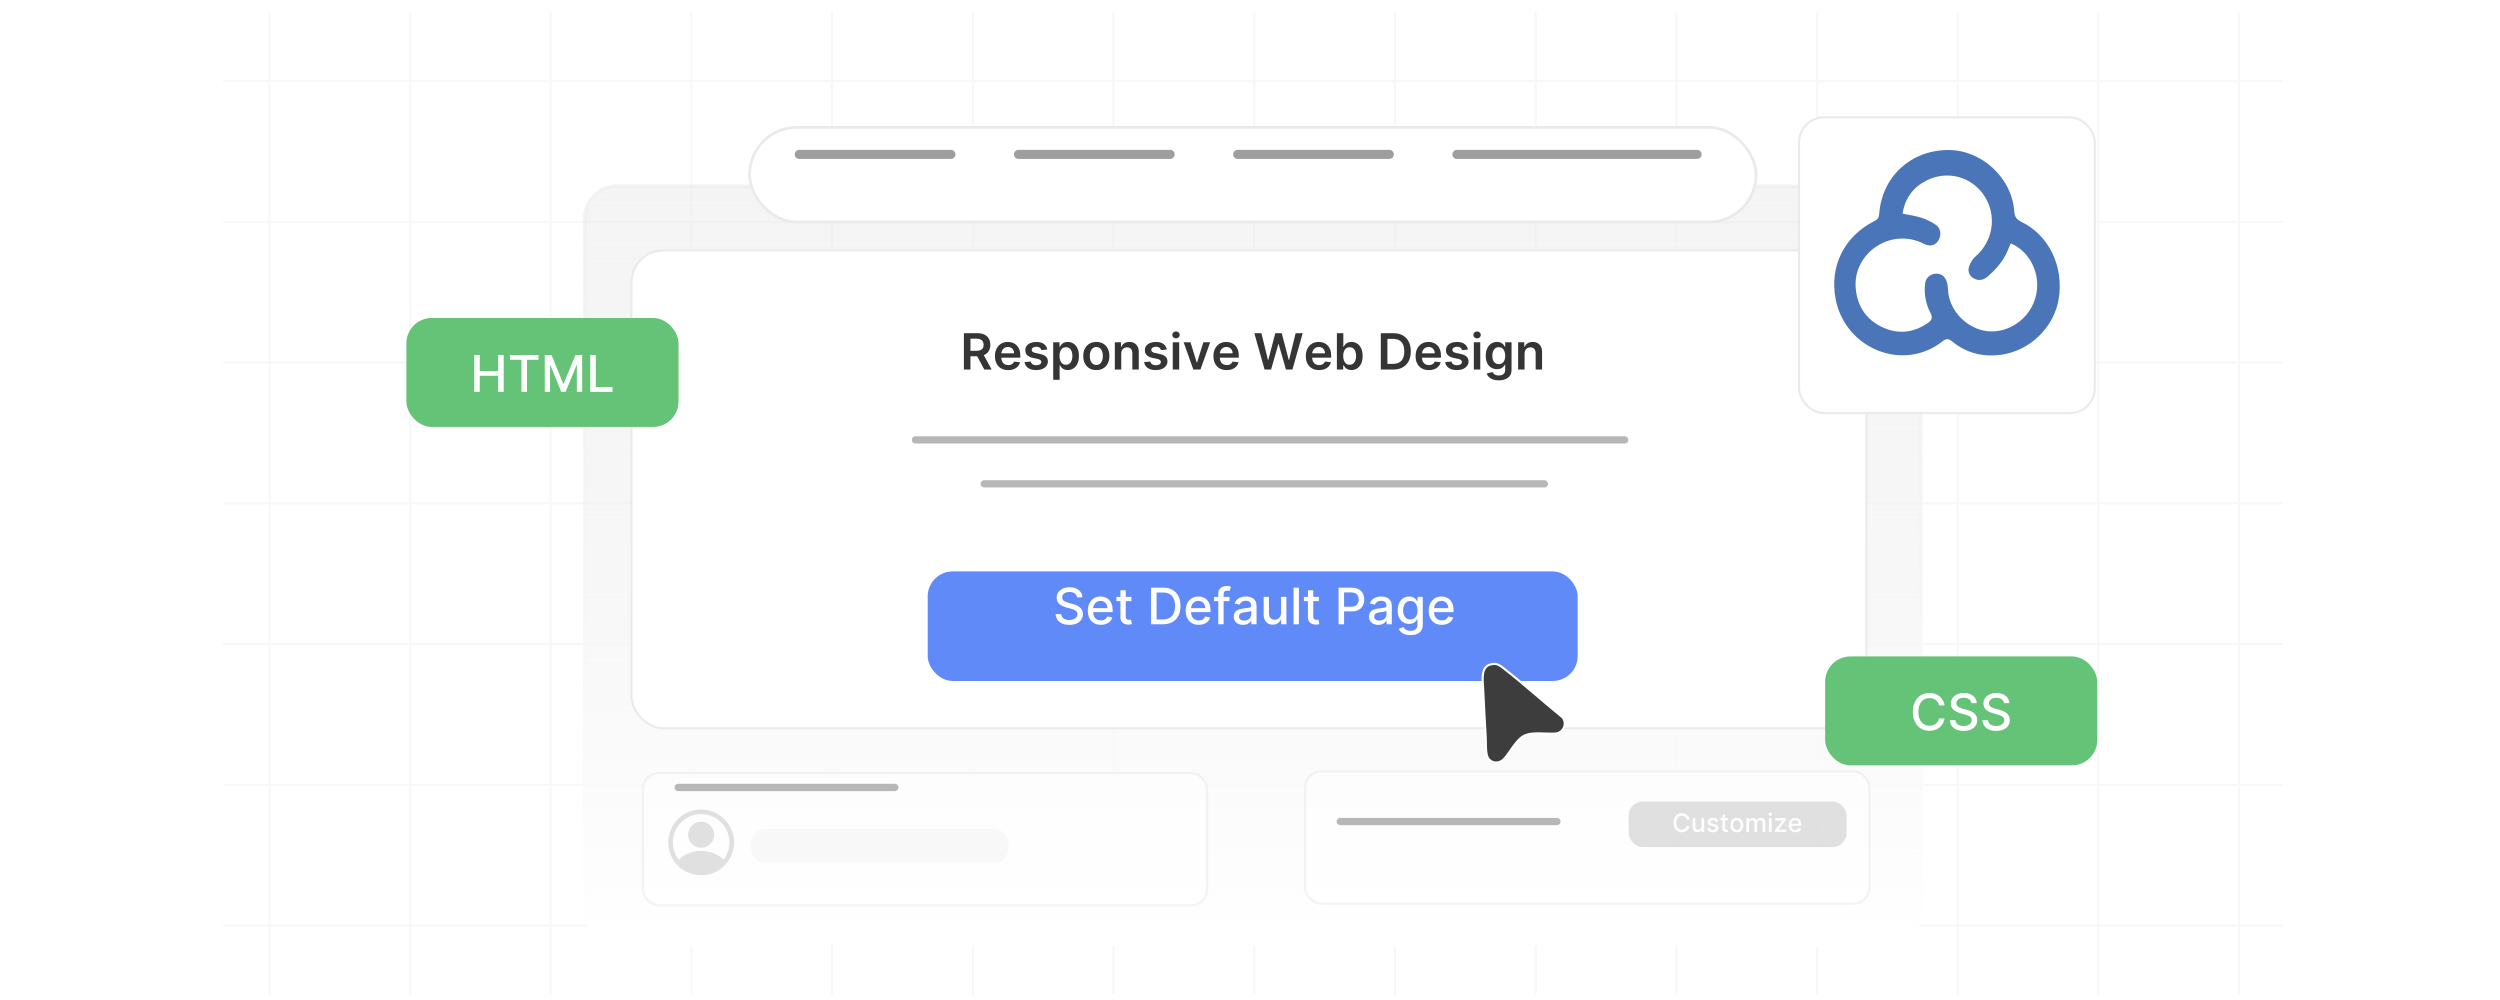 <?xml version="1.0" encoding="UTF-8"?><svg id="Layer_1" xmlns="http://www.w3.org/2000/svg" xmlns:xlink="http://www.w3.org/1999/xlink" viewBox="0 0 1000 400"><defs><clipPath id="clippath"><rect x="-.116" y="-.166" width="1000.232" height="400.332" fill="none"/></clipPath><linearGradient id="linear-gradient" x1="501.125" y1="377.561" x2="501.125" y2="74.436" gradientUnits="userSpaceOnUse"><stop offset="0" stop-color="#fff"/><stop offset="1" stop-color="#eaeaea" stop-opacity=".5"/></linearGradient><linearGradient id="linear-gradient-2" y1="378.275" y2="73.722" xlink:href="#linear-gradient"/><filter id="drop-shadow-1" x="236.643" y="84.192" width="525.84" height="222.96" filterUnits="userSpaceOnUse"><feOffset dx="0" dy="6.399"/><feGaussianBlur result="blur" stdDeviation="5.119"/><feFlood flood-color="#444" flood-opacity=".09"/><feComposite in2="blur" operator="in"/><feComposite in="SourceGraphic"/></filter><filter id="drop-shadow-2" x="507.908" y="294.257" width="254.16" height="81.6" filterUnits="userSpaceOnUse"><feOffset dx="0" dy="5.672"/><feGaussianBlur result="blur-2" stdDeviation="4.537"/><feFlood flood-color="#444" flood-opacity=".09"/><feComposite in2="blur-2" operator="in"/><feComposite in="SourceGraphic"/></filter><filter id="drop-shadow-3" x="242.948" y="294.977" width="254.16" height="81.36" filterUnits="userSpaceOnUse"><feOffset dx="0" dy="5.672"/><feGaussianBlur result="blur-3" stdDeviation="4.537"/><feFlood flood-color="#444" flood-opacity=".09"/><feComposite in2="blur-3" operator="in"/><feComposite in="SourceGraphic"/></filter><filter id="drop-shadow-4" x="283.923" y="34.992" width="434.64" height="69.84" filterUnits="userSpaceOnUse"><feOffset dx="0" dy="6.399"/><feGaussianBlur result="blur-4" stdDeviation="5.119"/><feFlood flood-color="#444" flood-opacity=".09"/><feComposite in2="blur-4" operator="in"/><feComposite in="SourceGraphic"/></filter><filter id="drop-shadow-5" x="352.928" y="210.317" width="296.4" height="80.4" filterUnits="userSpaceOnUse"><feOffset dx="0" dy="7.546"/><feGaussianBlur result="blur-5" stdDeviation="6.037"/><feFlood flood-color="#444" flood-opacity=".09"/><feComposite in2="blur-5" operator="in"/><feComposite in="SourceGraphic"/></filter><filter id="drop-shadow-6" x="566.694" y="239.044" width="85.68" height="92.4" filterUnits="userSpaceOnUse"><feOffset dx="0" dy="10.777"/><feGaussianBlur result="blur-6" stdDeviation="8.622"/><feFlood flood-color="#444" flood-opacity=".09"/><feComposite in2="blur-6" operator="in"/><feComposite in="SourceGraphic"/></filter><filter id="drop-shadow-7" x="707.04" y="34.509" width="143.52" height="143.28" filterUnits="userSpaceOnUse"><feOffset dx="0" dy="5"/><feGaussianBlur result="blur-7" stdDeviation="4"/><feFlood flood-color="#444" flood-opacity=".09"/><feComposite in2="blur-7" operator="in"/><feComposite in="SourceGraphic"/></filter></defs><g clip-path="url(#clippath)"><g opacity=".37"><line x1="107.787" y1="4.895" x2="107.787" y2="397.776" fill="none" stroke="#eaeaea" stroke-miterlimit="10" stroke-width=".817"/><line x1="164.076" y1="4.895" x2="164.076" y2="397.776" fill="none" stroke="#eaeaea" stroke-miterlimit="10" stroke-width=".817"/><line x1="220.251" y1="4.895" x2="220.251" y2="397.776" fill="none" stroke="#eaeaea" stroke-miterlimit="10" stroke-width=".817"/><line x1="276.539" y1="4.895" x2="276.539" y2="397.776" fill="none" stroke="#eaeaea" stroke-miterlimit="10" stroke-width=".817"/><line x1="332.828" y1="4.895" x2="332.828" y2="397.776" fill="none" stroke="#eaeaea" stroke-miterlimit="10" stroke-width=".817"/><line x1="389.117" y1="4.895" x2="389.117" y2="397.776" fill="none" stroke="#eaeaea" stroke-miterlimit="10" stroke-width=".817"/><line x1="445.406" y1="4.895" x2="445.406" y2="397.776" fill="none" stroke="#eaeaea" stroke-miterlimit="10" stroke-width=".817"/><line x1="501.694" y1="4.895" x2="501.694" y2="397.776" fill="none" stroke="#eaeaea" stroke-miterlimit="10" stroke-width=".817"/><line x1="557.983" y1="4.895" x2="557.983" y2="397.776" fill="none" stroke="#eaeaea" stroke-miterlimit="10" stroke-width=".817"/><line x1="614.272" y1="4.895" x2="614.272" y2="397.776" fill="none" stroke="#eaeaea" stroke-miterlimit="10" stroke-width=".817"/><line x1="670.56" y1="4.895" x2="670.56" y2="397.776" fill="none" stroke="#eaeaea" stroke-miterlimit="10" stroke-width=".817"/><line x1="726.849" y1="4.895" x2="726.849" y2="397.776" fill="none" stroke="#eaeaea" stroke-miterlimit="10" stroke-width=".817"/><line x1="783.138" y1="4.895" x2="783.138" y2="397.776" fill="none" stroke="#eaeaea" stroke-miterlimit="10" stroke-width=".817"/><line x1="839.312" y1="4.895" x2="839.312" y2="397.776" fill="none" stroke="#eaeaea" stroke-miterlimit="10" stroke-width=".817"/><line x1="895.601" y1="4.895" x2="895.601" y2="397.776" fill="none" stroke="#eaeaea" stroke-miterlimit="10" stroke-width=".817"/><line x1="913.035" y1="32.469" x2="89.214" y2="32.469" fill="none" stroke="#eaeaea" stroke-miterlimit="10" stroke-width=".817"/><line x1="913.035" y1="88.758" x2="89.214" y2="88.758" fill="none" stroke="#eaeaea" stroke-miterlimit="10" stroke-width=".817"/><line x1="913.035" y1="145.047" x2="89.214" y2="145.047" fill="none" stroke="#eaeaea" stroke-miterlimit="10" stroke-width=".817"/><line x1="913.035" y1="201.335" x2="89.214" y2="201.335" fill="none" stroke="#eaeaea" stroke-miterlimit="10" stroke-width=".817"/><line x1="913.035" y1="257.624" x2="89.214" y2="257.624" fill="none" stroke="#eaeaea" stroke-miterlimit="10" stroke-width=".817"/><line x1="913.035" y1="313.913" x2="89.214" y2="313.913" fill="none" stroke="#eaeaea" stroke-miterlimit="10" stroke-width=".817"/><line x1="913.035" y1="370.201" x2="89.214" y2="370.201" fill="none" stroke="#eaeaea" stroke-miterlimit="10" stroke-width=".817"/></g><rect x="233.873" y="74.436" width="534.502" height="303.125" rx="12.798" ry="12.798" fill="url(#linear-gradient)" stroke="url(#linear-gradient-2)" stroke-miterlimit="10" stroke-width="1.428"/><rect x="252.589" y="93.754" width="493.975" height="191.167" rx="12.798" ry="12.798" fill="#fff" filter="url(#drop-shadow-1)" stroke="#eaeaea" stroke-linecap="round" stroke-miterlimit="10" stroke-width=".85"/><rect x="504.787" y="237.384" width="98.378" height="25.744" rx="5.129" ry="5.129" fill="#515151"/><line x1="527.44" y1="250.767" x2="582.555" y2="250.767" fill="none" stroke="#fff" stroke-linecap="round" stroke-miterlimit="10" stroke-width="2.908"/><rect x="395.989" y="237.384" width="98.378" height="25.744" rx="5.129" ry="5.129" fill="#fff" stroke="#eaeaea" stroke-miterlimit="10" stroke-width=".872"/><line x1="406.383" y1="250.767" x2="485.249" y2="250.767" fill="none" stroke="#e0e0e0" stroke-linecap="round" stroke-miterlimit="10" stroke-width="2.908"/><line x1="366.173" y1="175.956" x2="649.865" y2="175.956" fill="none" stroke="#b7b7b7" stroke-linecap="round" stroke-miterlimit="10" stroke-width="2.908"/><line x1="393.701" y1="193.543" x2="617.749" y2="193.543" fill="none" stroke="#b7b7b7" stroke-linecap="round" stroke-miterlimit="10" stroke-width="2.908"/><rect x="375.647" y="133.278" width="250.954" height="17.588" fill="none"/><path d="M385.55,147.824v-14.545h5.455c1.118,0,2.056.194,2.816.583.76.388,1.335.932,1.726,1.63s.586,1.512.586,2.439c0,.933-.198,1.741-.593,2.425-.395.685-.977,1.212-1.744,1.584-.767.372-1.709.558-2.827.558h-3.885v-2.188h3.53c.653,0,1.188-.091,1.605-.273.417-.182.726-.45.927-.803.201-.352.302-.787.302-1.303s-.102-.958-.306-1.325c-.204-.367-.514-.646-.93-.838-.417-.192-.954-.288-1.612-.288h-2.415v12.344h-2.635ZM393.064,141.233l3.601,6.591h-2.94l-3.537-6.591h2.877Z" fill="#353535"/><path d="M403.277,148.036c-1.094,0-2.037-.228-2.83-.685s-1.403-1.105-1.829-1.946c-.426-.84-.64-1.831-.64-2.972,0-1.122.214-2.108.643-2.958.428-.85,1.028-1.513,1.8-1.989.772-.476,1.679-.714,2.72-.714.672,0,1.308.108,1.907.323.599.215,1.129.548,1.591.998.461.45.825,1.022,1.09,1.715.265.694.398,1.519.398,2.476v.788h-8.942v-1.733h6.478c-.005-.492-.111-.932-.32-1.317s-.498-.69-.87-.913-.804-.334-1.296-.334c-.526,0-.987.127-1.385.38-.398.253-.707.585-.927.995-.22.409-.333.858-.337,1.346v1.513c0,.635.116,1.178.348,1.63s.556.798.973,1.037c.416.239.904.359,1.463.359.374,0,.712-.054,1.016-.16s.566-.264.789-.472c.222-.208.391-.466.504-.774l2.401.27c-.152.635-.44,1.188-.863,1.659-.423.471-.964.835-1.623,1.094-.658.258-1.411.387-2.259.387Z" fill="#353535"/><path d="M418.923,139.798l-2.344.255c-.066-.237-.181-.459-.345-.667-.163-.208-.382-.377-.657-.504-.275-.128-.611-.191-1.009-.191-.535,0-.983.116-1.346.348s-.541.533-.536.902c-.005.317.112.575.352.774.239.199.636.362,1.19.49l1.861.398c1.032.223,1.8.575,2.305,1.058.504.483.759,1.115.764,1.897-.005.686-.205,1.292-.6,1.815-.396.523-.944.932-1.645,1.226-.701.293-1.505.44-2.415.44-1.335,0-2.41-.28-3.225-.841s-1.3-1.344-1.456-2.348l2.507-.241c.114.493.355.864.725,1.115.369.251.85.376,1.441.376.611,0,1.102-.125,1.474-.376.372-.251.558-.561.558-.931,0-.312-.12-.57-.358-.774-.239-.204-.61-.36-1.112-.469l-1.861-.391c-1.046-.218-1.82-.586-2.322-1.105s-.75-1.175-.746-1.971c-.005-.672.179-1.256.55-1.75s.89-.878,1.556-1.15c.665-.273,1.433-.409,2.305-.409,1.278,0,2.286.273,3.022.817.736.544,1.192,1.281,1.367,2.209Z" fill="#353535"/><path d="M421.281,151.914v-15h2.529v1.804h.149c.132-.265.32-.548.561-.849.242-.301.568-.559.98-.774.412-.215.938-.323,1.577-.323.842,0,1.603.214,2.283.643.679.428,1.219,1.06,1.619,1.896.4.836.6,1.86.6,3.072,0,1.198-.196,2.216-.589,3.054-.393.838-.928,1.477-1.605,1.917-.677.44-1.444.661-2.301.661-.625,0-1.144-.104-1.555-.312-.412-.208-.742-.46-.991-.756-.249-.296-.442-.577-.579-.842h-.106v5.81h-2.571ZM423.802,142.369c0,.706.101,1.324.302,1.853.201.531.493.944.874,1.24.381.296.844.444,1.389.444.568,0,1.044-.153,1.428-.458.383-.306.673-.725.87-1.257.197-.533.295-1.14.295-1.822,0-.677-.097-1.278-.291-1.804-.194-.526-.483-.938-.867-1.236-.383-.298-.862-.448-1.435-.448-.549,0-1.016.144-1.399.434-.384.289-.674.693-.87,1.214-.197.521-.295,1.134-.295,1.839Z" fill="#353535"/><path d="M438.532,148.036c-1.065,0-1.989-.234-2.77-.703s-1.386-1.125-1.815-1.967c-.429-.843-.643-1.828-.643-2.955s.214-2.114.643-2.961c.428-.848,1.033-1.506,1.815-1.975s1.705-.703,2.77-.703,1.989.234,2.77.703,1.386,1.127,1.815,1.975.643,1.835.643,2.961-.214,2.112-.643,2.955-1.033,1.498-1.815,1.967-1.705.703-2.77.703ZM438.546,145.977c.578,0,1.06-.16,1.449-.479.388-.319.678-.749.87-1.289.192-.54.288-1.141.288-1.804,0-.667-.096-1.272-.288-1.815-.192-.542-.482-.974-.87-1.296s-.871-.483-1.449-.483c-.592,0-1.083.161-1.474.483s-.682.754-.874,1.296c-.192.542-.288,1.147-.288,1.815,0,.663.096,1.264.288,1.804.191.54.483.97.874,1.289.391.32.882.479,1.474.479Z" fill="#353535"/><path d="M448.503,141.431v6.392h-2.571v-10.909h2.458v1.854h.128c.251-.611.652-1.096,1.204-1.456.552-.36,1.235-.54,2.049-.54.753,0,1.41.161,1.971.483.561.322.997.789,1.307,1.399.31.611.462,1.352.458,2.223v6.946h-2.571v-6.548c0-.729-.188-1.3-.565-1.711-.377-.412-.896-.618-1.559-.618-.45,0-.849.099-1.197.295-.348.196-.62.479-.816.849-.197.369-.295.817-.295,1.342Z" fill="#353535"/><path d="M466.749,139.798l-2.344.255c-.066-.237-.181-.459-.345-.667-.163-.208-.382-.377-.657-.504-.275-.128-.611-.191-1.009-.191-.535,0-.983.116-1.346.348s-.541.533-.536.902c-.005.317.112.575.352.774.239.199.636.362,1.19.49l1.861.398c1.032.223,1.8.575,2.305,1.058.504.483.759,1.115.764,1.897-.005.686-.205,1.292-.6,1.815-.396.523-.944.932-1.645,1.226-.701.293-1.505.44-2.415.44-1.335,0-2.41-.28-3.225-.841s-1.3-1.344-1.456-2.348l2.507-.241c.114.493.355.864.725,1.115.369.251.85.376,1.441.376.611,0,1.102-.125,1.474-.376.372-.251.558-.561.558-.931,0-.312-.12-.57-.358-.774-.239-.204-.61-.36-1.112-.469l-1.861-.391c-1.046-.218-1.82-.586-2.322-1.105s-.75-1.175-.746-1.971c-.005-.672.179-1.256.55-1.75s.89-.878,1.556-1.15c.665-.273,1.433-.409,2.305-.409,1.278,0,2.286.273,3.022.817.736.544,1.192,1.281,1.367,2.209Z" fill="#353535"/><path d="M470.399,135.366c-.407,0-.758-.137-1.051-.412-.293-.275-.44-.604-.44-.987,0-.384.147-.711.44-.984.293-.272.644-.408,1.051-.408.412,0,.763.137,1.055.412.291.274.436.604.436.987,0,.384-.145.711-.436.984-.291.273-.643.408-1.055.408ZM469.106,147.824v-10.909h2.571v10.909h-2.571Z" fill="#353535"/><path d="M484.064,136.914l-3.885,10.909h-2.841l-3.885-10.909h2.741l2.507,8.104h.114l2.514-8.104h2.734Z" fill="#353535"/><path d="M490.669,148.036c-1.094,0-2.037-.228-2.83-.685s-1.403-1.105-1.829-1.946c-.426-.84-.64-1.831-.64-2.972,0-1.122.214-2.108.643-2.958.428-.85,1.028-1.513,1.8-1.989.772-.476,1.679-.714,2.72-.714.672,0,1.308.108,1.907.323.599.215,1.129.548,1.591.998.461.45.825,1.022,1.09,1.715.265.694.398,1.519.398,2.476v.788h-8.942v-1.733h6.478c-.005-.492-.111-.932-.32-1.317s-.498-.69-.87-.913-.804-.334-1.296-.334c-.526,0-.987.127-1.385.38-.398.253-.707.585-.927.995-.22.409-.333.858-.337,1.346v1.513c0,.635.116,1.178.348,1.63s.556.798.973,1.037c.416.239.904.359,1.463.359.374,0,.712-.054,1.016-.16s.566-.264.789-.472c.222-.208.391-.466.504-.774l2.401.27c-.152.635-.44,1.188-.863,1.659-.423.471-.964.835-1.623,1.094-.658.258-1.411.387-2.259.387Z" fill="#353535"/><path d="M505.832,147.824l-4.104-14.545h2.834l2.62,10.689h.135l2.799-10.689h2.578l2.806,10.696h.127l2.621-10.696h2.834l-4.106,14.545h-2.6l-2.911-10.206h-.114l-2.919,10.206h-2.6Z" fill="#353535"/><path d="M527.622,148.036c-1.094,0-2.037-.228-2.83-.685s-1.403-1.105-1.829-1.946c-.426-.84-.64-1.831-.64-2.972,0-1.122.215-2.108.644-2.958.428-.85,1.028-1.513,1.8-1.989.772-.476,1.679-.714,2.721-.714.672,0,1.308.108,1.906.323.6.215,1.13.548,1.592.998.461.45.824,1.022,1.09,1.715.265.694.398,1.519.398,2.476v.788h-8.941v-1.733h6.478c-.005-.492-.111-.932-.32-1.317-.208-.386-.498-.69-.87-.913-.371-.223-.804-.334-1.296-.334-.525,0-.987.127-1.385.38-.398.253-.707.585-.927.995-.221.409-.333.858-.338,1.346v1.513c0,.635.116,1.178.349,1.63.231.452.556.798.973,1.037s.904.359,1.463.359c.374,0,.713-.054,1.016-.16.304-.106.566-.264.789-.472.222-.208.391-.466.504-.774l2.4.27c-.151.635-.44,1.188-.863,1.659-.423.471-.964.835-1.622,1.094-.658.258-1.411.387-2.259.387Z" fill="#353535"/><path d="M534.76,147.824v-14.545h2.571v5.44h.106c.132-.265.319-.548.56-.849.241-.301.568-.559.981-.774s.938-.323,1.576-.323c.843,0,1.605.214,2.284.643.679.428,1.219,1.06,1.619,1.896.399.836.6,1.86.6,3.072,0,1.198-.196,2.216-.589,3.054-.394.838-.929,1.477-1.605,1.917s-1.444.661-2.301.661c-.625,0-1.144-.104-1.556-.312-.412-.208-.742-.46-.991-.756-.248-.296-.441-.577-.578-.842h-.149v1.719h-2.528ZM537.281,142.369c0,.706.101,1.324.302,1.853.201.531.492.944.873,1.24.382.296.845.444,1.389.444.568,0,1.044-.153,1.428-.458.384-.306.674-.725.87-1.257s.295-1.14.295-1.822c0-.677-.098-1.278-.292-1.804-.193-.526-.482-.938-.866-1.236s-.861-.448-1.435-.448c-.549,0-1.016.144-1.399.434-.383.289-.673.693-.87,1.214-.196.521-.294,1.134-.294,1.839Z" fill="#353535"/><path d="M557.259,147.824h-4.929v-14.545h5.028c1.444,0,2.686.29,3.726.87,1.039.58,1.838,1.412,2.397,2.496.559,1.085.838,2.382.838,3.892,0,1.516-.28,2.817-.841,3.906-.561,1.089-1.369,1.925-2.422,2.507-1.054.583-2.319.874-3.797.874ZM554.965,145.544h2.166c1.014,0,1.858-.186,2.536-.558.677-.372,1.185-.928,1.526-1.669.342-.741.512-1.668.512-2.781s-.17-2.037-.512-2.773c-.341-.736-.844-1.288-1.509-1.655-.665-.367-1.49-.55-2.476-.55h-2.244v9.986Z" fill="#353535"/><path d="M571.534,148.036c-1.094,0-2.037-.228-2.83-.685s-1.402-1.105-1.829-1.946c-.426-.84-.639-1.831-.639-2.972,0-1.122.214-2.108.643-2.958.429-.85,1.028-1.513,1.801-1.989.771-.476,1.678-.714,2.72-.714.672,0,1.308.108,1.907.323.599.215,1.129.548,1.591.998s.825,1.022,1.09,1.715c.266.694.398,1.519.398,2.476v.788h-8.941v-1.733h6.478c-.005-.492-.111-.932-.319-1.317-.209-.386-.499-.69-.87-.913-.372-.223-.804-.334-1.297-.334-.525,0-.987.127-1.385.38-.398.253-.706.585-.927.995-.22.409-.333.858-.337,1.346v1.513c0,.635.115,1.178.348,1.63s.557.798.973,1.037c.417.239.904.359,1.464.359.374,0,.712-.054,1.016-.16.303-.106.565-.264.788-.472s.391-.466.504-.774l2.4.27c-.151.635-.439,1.188-.862,1.659s-.965.835-1.623,1.094c-.658.258-1.411.387-2.259.387Z" fill="#353535"/><path d="M587.181,139.798l-2.344.255c-.066-.237-.182-.459-.345-.667s-.382-.377-.657-.504c-.274-.128-.61-.191-1.008-.191-.535,0-.984.116-1.347.348-.361.232-.541.533-.536.902-.005.317.112.575.352.774s.636.362,1.19.49l1.86.398c1.032.223,1.801.575,2.305,1.058.504.483.759,1.115.764,1.897-.005.686-.205,1.292-.601,1.815-.396.523-.943.932-1.644,1.226-.701.293-1.506.44-2.415.44-1.335,0-2.41-.28-3.225-.841s-1.3-1.344-1.456-2.348l2.507-.241c.114.493.355.864.725,1.115s.851.376,1.442.376c.61,0,1.102-.125,1.474-.376.371-.251.558-.561.558-.931,0-.312-.12-.57-.359-.774s-.609-.36-1.111-.469l-1.86-.391c-1.047-.218-1.821-.586-2.322-1.105-.502-.519-.751-1.175-.746-1.971-.005-.672.179-1.256.551-1.75.371-.495.89-.878,1.555-1.15.665-.273,1.434-.409,2.305-.409,1.278,0,2.286.273,3.022.817s1.191,1.281,1.367,2.209Z" fill="#353535"/><path d="M590.83,135.366c-.407,0-.757-.137-1.051-.412-.294-.275-.44-.604-.44-.987,0-.384.146-.711.44-.984.294-.272.644-.408,1.051-.408.412,0,.764.137,1.055.412.292.274.438.604.438.987,0,.384-.145.711-.438.984-.291.273-.643.408-1.055.408ZM589.538,147.824v-10.909h2.57v10.909h-2.57Z" fill="#353535"/><path d="M599.495,152.142c-.924,0-1.717-.124-2.379-.373-.663-.248-1.196-.581-1.599-.998-.402-.416-.682-.878-.838-1.385l2.315-.561c.104.213.256.425.454.636.199.21.468.386.807.525.338.14.766.209,1.282.209.729,0,1.332-.176,1.81-.529.478-.353.718-.932.718-1.737v-2.067h-.128c-.133.266-.326.538-.579.817s-.587.514-1.001.703c-.415.19-.935.284-1.56.284-.838,0-1.597-.198-2.276-.593-.68-.395-1.219-.987-1.619-1.775-.4-.788-.6-1.777-.6-2.965,0-1.198.199-2.21.6-3.036s.941-1.454,1.623-1.882c.682-.429,1.441-.643,2.279-.643.64,0,1.166.108,1.581.323.414.215.744.474.99.774.246.3.434.584.561.849h.142v-1.804h2.536v11.087c0,.933-.223,1.705-.668,2.315-.445.611-1.054,1.068-1.825,1.371-.772.303-1.647.455-2.628.455ZM599.517,145.65c.544,0,1.008-.132,1.392-.398s.675-.646.874-1.144c.198-.497.298-1.094.298-1.79,0-.686-.098-1.288-.295-1.804-.196-.516-.485-.917-.866-1.204-.381-.286-.849-.43-1.402-.43-.573,0-1.052.149-1.435.448-.384.298-.673.707-.867,1.225-.193.519-.291,1.107-.291,1.765,0,.668.099,1.252.295,1.751s.487.888.874,1.165c.386.277.86.415,1.424.415Z" fill="#353535"/><path d="M609.828,141.431v6.392h-2.57v-10.909h2.457v1.854h.128c.251-.611.652-1.096,1.204-1.456s1.234-.54,2.049-.54c.753,0,1.41.161,1.971.483.561.322.997.789,1.307,1.399.31.611.463,1.352.458,2.223v6.946h-2.57v-6.548c0-.729-.189-1.3-.565-1.711-.376-.412-.895-.618-1.559-.618-.45,0-.849.099-1.196.295-.349.196-.621.479-.817.849s-.295.817-.295,1.342Z" fill="#353535"/><g opacity=".52"><rect x="522.046" y="302.882" width="225.698" height="52.866" rx="6.399" ry="6.399" fill="#fff" filter="url(#drop-shadow-2)" stroke="#eaeaea" stroke-linecap="round" stroke-miterlimit="10" stroke-width=".965"/><rect x="651.461" y="320.594" width="87.199" height="18.243" rx="5.672" ry="5.672" fill="#c6c6c6"/><rect x="651.305" y="325.373" width="87.207" height="7.907" fill="none"/><path d="M675.802,327.788h-1.131c-.044-.242-.125-.455-.243-.639s-.264-.34-.435-.468c-.172-.128-.363-.225-.575-.29-.211-.065-.435-.098-.673-.098-.428,0-.81.107-1.147.322-.338.216-.604.531-.798.946-.194.416-.292.924-.292,1.523,0,.604.098,1.114.292,1.529.194.416.461.731.799.942.339.213.72.319,1.143.319.234,0,.457-.032.669-.096.211-.065.402-.159.574-.285.172-.125.317-.279.436-.462.12-.183.203-.393.249-.629l1.131.004c-.06.364-.177.7-.35,1.006s-.395.569-.664.79-.577.393-.922.513c-.346.121-.723.182-1.132.182-.643,0-1.216-.153-1.718-.459-.503-.306-.898-.743-1.188-1.313s-.434-1.251-.434-2.041c0-.793.145-1.475.435-2.043.29-.569.686-1.007,1.188-1.312.503-.306,1.074-.459,1.715-.459.395,0,.763.057,1.105.169s.649.276.923.493c.273.216.499.479.678.79s.3.665.362,1.065Z" fill="#fff"/><path d="M680.583,330.489v-3.259h1.088v5.568h-1.065v-.964h-.059c-.128.297-.333.544-.614.741-.281.196-.632.295-1.05.295-.357,0-.674-.079-.948-.237-.273-.158-.489-.394-.644-.705-.156-.311-.234-.697-.234-1.156v-3.542h1.084v3.411c0,.38.105.682.315.906s.483.337.819.337c.203,0,.405-.05.607-.151s.37-.256.504-.461.2-.467.197-.783Z" fill="#fff"/><path d="M687.297,328.589l-.982.174c-.041-.125-.105-.245-.194-.358-.088-.114-.207-.207-.356-.279-.15-.072-.337-.109-.562-.109-.307,0-.562.068-.769.205-.205.137-.308.312-.308.527,0,.186.068.336.206.45.138.113.36.206.667.278l.885.203c.513.119.894.302,1.145.548.252.246.377.566.377.961,0,.333-.096.63-.288.89-.191.26-.459.464-.801.611s-.738.221-1.188.221c-.623,0-1.132-.134-1.526-.4-.394-.268-.636-.647-.725-1.141l1.048-.159c.065.273.199.479.402.618s.468.208.794.208c.354,0,.639-.074.852-.223s.319-.33.319-.546c0-.174-.065-.32-.194-.439-.129-.118-.327-.208-.593-.269l-.942-.206c-.519-.118-.903-.307-1.151-.565-.247-.259-.371-.586-.371-.982,0-.329.092-.616.275-.863.184-.246.438-.44.762-.578.323-.139.694-.208,1.112-.208.602,0,1.076.13,1.421.39.346.26.574.606.685,1.042Z" fill="#fff"/><path d="M691.194,327.23v.87h-3.042v-.87h3.042ZM688.969,325.896h1.084v5.268c0,.21.031.368.094.473.062.105.144.177.245.214.1.038.209.057.328.057.087,0,.163-.006.228-.019.065-.012.116-.021.152-.028l.196.894c-.064.024-.152.05-.269.075s-.261.039-.435.041c-.285.005-.552-.046-.798-.152s-.446-.271-.599-.493c-.151-.222-.228-.501-.228-.837v-5.492Z" fill="#fff"/><path d="M694.736,332.911c-.522,0-.978-.119-1.366-.358-.39-.239-.691-.574-.907-1.005-.215-.43-.322-.933-.322-1.508,0-.578.107-1.083.322-1.516.216-.433.518-.769.907-1.008.389-.239.844-.358,1.366-.358s.978.119,1.367.358c.389.239.69.575.906,1.008.215.433.322.938.322,1.516,0,.575-.107,1.078-.322,1.508-.216.431-.518.766-.906,1.005-.39.239-.845.358-1.367.358ZM694.74,332c.338,0,.618-.089.841-.268.223-.18.388-.417.495-.715.107-.297.161-.625.161-.982,0-.355-.054-.682-.161-.981s-.273-.538-.495-.72-.503-.272-.841-.272c-.341,0-.623.09-.847.272s-.39.421-.497.72-.161.625-.161.981c0,.357.054.685.161.982.107.298.273.535.497.715.224.179.506.268.847.268Z" fill="#fff"/><path d="M698.539,332.798v-5.568h1.041v.906h.068c.116-.307.306-.547.569-.72s.579-.259.946-.259c.372,0,.685.087.938.261.252.174.439.413.56.718h.059c.133-.297.344-.535.634-.713.29-.177.636-.266,1.037-.266.505,0,.918.158,1.238.475s.48.794.48,1.432v3.734h-1.084v-3.633c0-.377-.103-.649-.309-.819-.205-.169-.451-.254-.736-.254-.352,0-.627.108-.822.325-.196.216-.294.493-.294.832v3.549h-1.08v-3.701c0-.303-.095-.545-.283-.729-.189-.185-.434-.276-.735-.276-.206,0-.396.054-.567.162-.173.107-.312.257-.417.447-.105.191-.158.412-.158.663v3.434h-1.084Z" fill="#fff"/><path d="M708.106,326.37c-.189,0-.35-.064-.484-.19-.134-.127-.201-.278-.201-.455,0-.179.067-.331.201-.458.135-.127.296-.19.484-.19s.35.064.483.19c.135.127.201.278.201.455,0,.179-.066.331-.201.458-.134.127-.295.19-.483.19ZM707.559,332.798v-5.568h1.084v5.568h-1.084Z" fill="#fff"/><path d="M709.983,332.798v-.743l3.017-3.832v-.051h-2.918v-.942h4.271v.79l-2.9,3.785v.051h3.002v.942h-4.471Z" fill="#fff"/><path d="M718.13,332.911c-.549,0-1.02-.118-1.416-.353s-.699-.567-.913-.997c-.214-.429-.321-.932-.321-1.51,0-.57.107-1.073.321-1.508.214-.435.513-.774.898-1.019s.837-.366,1.355-.366c.314,0,.618.052.913.155.295.104.56.268.794.489.234.223.42.511.555.865.136.353.203.783.203,1.289v.384h-4.427v-.812h3.364c0-.285-.058-.538-.174-.759-.116-.222-.278-.396-.487-.524-.209-.128-.454-.191-.734-.191-.305,0-.569.074-.796.223-.226.148-.399.342-.521.58s-.184.496-.184.773v.635c0,.372.066.689.198.95.131.261.315.46.553.596.236.137.514.205.83.205.205,0,.393-.029.561-.089.17-.059.315-.147.439-.267.124-.118.218-.265.283-.439l1.026.185c-.083.303-.23.566-.44.793-.212.226-.477.4-.794.525-.318.124-.68.186-1.086.186Z" fill="#fff"/></g><g opacity=".52"><rect x="257.159" y="303.56" width="225.698" height="52.866" rx="6.399" ry="6.399" fill="#fff" filter="url(#drop-shadow-3)" stroke="#eaeaea" stroke-linecap="round" stroke-miterlimit="10" stroke-width=".965"/><path d="M279.402,323.832c11.032-.741,18.173,11.384,11.903,20.566-5.851,8.569-18.944,7.243-22.976-2.298-3.471-8.214,2.166-17.67,11.073-18.268ZM279.517,325.668c-3.731.261-7.233,2.596-9.007,5.854-2.127,3.906-1.776,8.799.956,12.314,4.967-4.659,12.999-4.67,17.963,0,3.911-5.07,2.773-12.416-2.422-16.11-2.194-1.56-4.795-2.248-7.489-2.059Z" fill="#c6c6c6"/><path d="M279.918,328.709c4.247-.412,7.185,4.17,4.993,7.862-1.906,3.209-6.537,3.384-8.7.345-2.309-3.244-.243-7.823,3.707-8.207Z" fill="#c6c6c6"/><rect x="300.385" y="331.55" width="103.021" height="13.555" rx="5.672" ry="5.672" fill="#f4f4f4"/></g><rect x="299.826" y="44.549" width="402.597" height="37.851" rx="18.925" ry="18.925" fill="#fff" filter="url(#drop-shadow-4)" stroke="#eaeaea" stroke-miterlimit="10" stroke-width="1.088"/><line x1="319.707" y1="61.754" x2="380.371" y2="61.754" fill="none" stroke="#9e9e9e" stroke-linecap="round" stroke-miterlimit="10" stroke-width="3.628"/><line x1="407.389" y1="61.754" x2="468.053" y2="61.754" fill="none" stroke="#9e9e9e" stroke-linecap="round" stroke-miterlimit="10" stroke-width="3.628"/><line x1="495.071" y1="61.754" x2="555.735" y2="61.754" fill="none" stroke="#9e9e9e" stroke-linecap="round" stroke-miterlimit="10" stroke-width="3.628"/><line x1="582.753" y1="61.754" x2="678.846" y2="61.754" fill="none" stroke="#9e9e9e" stroke-linecap="round" stroke-miterlimit="10" stroke-width="3.628"/><line x1="536.107" y1="328.623" x2="622.769" y2="328.623" fill="none" stroke="#b7b7b7" stroke-linecap="round" stroke-miterlimit="10" stroke-width="2.908"/><line x1="271.277" y1="314.986" x2="357.939" y2="314.986" fill="none" stroke="#b7b7b7" stroke-linecap="round" stroke-miterlimit="10" stroke-width="2.908"/><rect x="162.562" y="127.19" width="108.853" height="43.581" rx="10.13" ry="10.13" fill="#65c377"/><rect x="162.31" y="142.013" width="109.357" height="15.745" fill="none"/><path d="M189.684,156.747v-14.736h2.223v6.403h7.346v-6.403h2.231v14.736h-2.231v-6.425h-7.346v6.425h-2.223Z" fill="#fff"/><path d="M203.994,143.926v-1.914h11.404v1.914h-4.598v12.822h-2.216v-12.822h-4.59Z" fill="#fff"/><path d="M217.909,142.012h2.698l4.691,11.454h.173l4.691-11.454h2.698v14.736h-2.115v-10.664h-.137l-4.346,10.642h-1.756l-4.346-10.649h-.137v10.67h-2.115v-14.736Z" fill="#fff"/><path d="M236.097,156.747v-14.736h2.223v12.821h6.677v1.915h-8.9Z" fill="#fff"/><rect x="730.052" y="262.565" width="108.853" height="43.581" rx="10.13" ry="10.13" fill="#65c377"/><rect x="729.799" y="277.387" width="109.357" height="15.745" fill="none"/><path d="M777.849,282.177h-2.245c-.086-.479-.247-.901-.481-1.267-.235-.364-.523-.674-.864-.928-.34-.254-.721-.446-1.14-.575-.42-.13-.865-.194-1.335-.194-.849,0-1.608.213-2.277.64-.669.428-1.196,1.054-1.583,1.878-.386.825-.579,1.833-.579,3.022,0,1.199.193,2.211.579,3.036.387.825.915,1.448,1.587,1.87.671.423,1.427.634,2.267.634.465,0,.907-.064,1.327-.191.42-.127.8-.315,1.141-.565.34-.249.629-.555.866-.917.238-.362.402-.778.493-1.249l2.245.008c-.12.725-.352,1.39-.694,1.996-.343.607-.782,1.13-1.316,1.568-.535.44-1.145.778-1.831,1.019-.686.239-1.435.359-2.245.359-1.276,0-2.413-.303-3.41-.91-.998-.606-1.783-1.476-2.356-2.607-.573-1.133-.86-2.482-.86-4.051,0-1.573.288-2.925.864-4.055.575-1.13,1.361-1.998,2.359-2.604s2.132-.91,3.403-.91c.781,0,1.512.111,2.19.335.679.223,1.289.549,1.831.979.542.429.991.952,1.346,1.568s.595,1.32.72,2.111Z" fill="#fff"/><path d="M788.547,281.256c-.076-.681-.394-1.21-.949-1.586-.557-.377-1.257-.565-2.102-.565-.605,0-1.127.095-1.568.284s-.783.449-1.025.777-.363.701-.363,1.119c0,.35.083.652.249.906.165.254.383.467.654.637.271.17.562.311.874.425.311.112.611.205.899.276l1.44.374c.47.115.951.272,1.445.468.494.197.952.456,1.375.777.422.321.764.72,1.024,1.194.262.475.393,1.043.393,1.705,0,.835-.215,1.575-.644,2.224-.43.647-1.051,1.158-1.864,1.532-.812.374-1.795.56-2.946.56-1.103,0-2.058-.175-2.863-.524-.806-.351-1.437-.848-1.892-1.493-.456-.645-.708-1.411-.756-2.299h2.231c.043.532.217.975.521,1.327s.695.614,1.173.784c.477.171,1.001.256,1.572.256.628,0,1.188-.1,1.68-.299.491-.199.879-.477,1.162-.834.283-.357.425-.776.425-1.256,0-.436-.124-.794-.371-1.072s-.58-.508-1-.69-.894-.343-1.421-.482l-1.741-.475c-1.18-.321-2.114-.794-2.803-1.417-.688-.624-1.032-1.449-1.032-2.476,0-.849.231-1.59.69-2.223.461-.634,1.084-1.126,1.871-1.478.786-.352,1.674-.529,2.662-.529.997,0,1.879.175,2.644.525.766.35,1.368.831,1.81,1.442s.672,1.313.691,2.104h-2.144Z" fill="#fff"/><path d="M801.584,281.256c-.076-.681-.394-1.21-.949-1.586-.557-.377-1.257-.565-2.102-.565-.605,0-1.127.095-1.568.284s-.783.449-1.025.777-.363.701-.363,1.119c0,.35.083.652.249.906.165.254.383.467.654.637.271.17.562.311.874.425.311.112.611.205.899.276l1.44.374c.47.115.951.272,1.445.468.494.197.952.456,1.375.777.422.321.764.72,1.024,1.194.262.475.393,1.043.393,1.705,0,.835-.215,1.575-.644,2.224-.43.647-1.051,1.158-1.864,1.532-.812.374-1.795.56-2.946.56-1.103,0-2.058-.175-2.863-.524-.806-.351-1.437-.848-1.892-1.493-.456-.645-.708-1.411-.756-2.299h2.231c.043.532.217.975.521,1.327s.695.614,1.173.784c.477.171,1.001.256,1.572.256.628,0,1.188-.1,1.68-.299.491-.199.879-.477,1.162-.834.283-.357.425-.776.425-1.256,0-.436-.124-.794-.371-1.072s-.58-.508-1-.69-.894-.343-1.421-.482l-1.741-.475c-1.18-.321-2.114-.794-2.803-1.417-.688-.624-1.032-1.449-1.032-2.476,0-.849.231-1.59.69-2.223.461-.634,1.084-1.126,1.871-1.478.786-.352,1.674-.529,2.662-.529.997,0,1.879.175,2.644.525.766.35,1.368.831,1.81,1.442s.672,1.313.691,2.104h-2.144Z" fill="#fff"/><rect x="371.077" y="221.012" width="259.999" height="43.834" rx="10" ry="10" fill="#618af9" filter="url(#drop-shadow-5)"/><rect x="372.425" y="235.076" width="258.747" height="14.848" fill="none"/><path d="M430.823,238.92c-.076-.676-.391-1.201-.943-1.575s-1.248-.561-2.086-.561c-.6,0-1.12.095-1.558.282-.439.189-.778.446-1.018.772-.241.326-.361.696-.361,1.11,0,.349.082.648.246.9.165.253.381.464.65.633s.559.31.868.422c.31.111.607.203.893.274l1.429.372c.467.114.946.27,1.437.465.49.195.945.452,1.365.771.419.319.758.714,1.018,1.185s.39,1.036.39,1.694c0,.828-.213,1.565-.64,2.208-.426.643-1.044,1.15-1.851,1.522-.808.372-1.783.558-2.926.558-1.096,0-2.043-.174-2.844-.521s-1.427-.843-1.879-1.483-.703-1.401-.75-2.282h2.215c.043.528.215.968.518,1.318.302.35.69.609,1.165.778s.995.254,1.562.254c.624,0,1.18-.099,1.669-.297.488-.197.873-.474,1.154-.829.281-.354.422-.77.422-1.246,0-.434-.123-.789-.368-1.065-.246-.276-.576-.505-.993-.685s-.887-.341-1.411-.478l-1.73-.472c-1.172-.319-2.1-.789-2.783-1.408s-1.025-1.438-1.025-2.458c0-.843.229-1.579.686-2.208s1.077-1.118,1.858-1.468c.781-.351,1.663-.525,2.644-.525.991,0,1.866.174,2.626.521.76.348,1.358.825,1.797,1.433s.667,1.304.686,2.09h-2.129Z" fill="#fff"/><path d="M440.348,249.932c-1.081,0-2.011-.232-2.79-.697-.779-.464-1.379-1.119-1.801-1.965-.422-.846-.632-1.837-.632-2.976,0-1.125.21-2.115.632-2.973.421-.857,1.012-1.527,1.772-2.008.76-.481,1.649-.722,2.669-.722.619,0,1.219.102,1.801.307.581.205,1.103.526,1.565.965.462.439.826,1.007,1.093,1.704.267.698.4,1.545.4,2.54v.758h-8.725v-1.601h6.631c0-.562-.114-1.062-.343-1.497s-.549-.78-.961-1.032c-.412-.253-.894-.379-1.447-.379-.6,0-1.123.146-1.568.44s-.789.674-1.029,1.144c-.241.469-.361.978-.361,1.525v1.25c0,.734.129,1.358.389,1.872.26.515.623.907,1.09,1.176.467.27,1.012.404,1.636.404.405,0,.774-.059,1.107-.176.334-.116.622-.292.865-.525.243-.233.429-.521.558-.864l2.022.364c-.162.596-.451,1.116-.868,1.562s-.939.791-1.565,1.036-1.34.368-2.14.368Z" fill="#fff"/><path d="M452.56,238.735v1.715h-5.995v-1.715h5.995ZM448.173,236.105h2.136v10.383c0,.414.062.726.186.933.123.207.285.348.482.422.197.073.413.11.646.11.171,0,.322-.012.45-.036.128-.023.229-.042.3-.057l.386,1.765c-.124.048-.3.097-.529.146s-.515.077-.857.082c-.562.01-1.086-.09-1.572-.3s-.879-.533-1.179-.972c-.3-.439-.45-.988-.45-1.65v-10.826Z" fill="#fff"/><path d="M465.158,249.71h-4.737v-14.634h4.887c1.434,0,2.666.291,3.694.875,1.029.584,1.819,1.42,2.369,2.508.55,1.089.825,2.393.825,3.912,0,1.524-.278,2.835-.833,3.931-.555,1.096-1.356,1.938-2.404,2.525-1.048.589-2.315.883-3.802.883ZM462.628,247.781h2.408c1.115,0,2.042-.21,2.78-.632s1.291-1.034,1.658-1.837.55-1.782.55-2.94c0-1.147-.182-2.122-.547-2.922-.364-.801-.906-1.408-1.625-1.822-.719-.415-1.612-.622-2.68-.622h-2.543v10.775Z" fill="#fff"/><path d="M479.498,249.932c-1.081,0-2.011-.232-2.79-.697-.779-.464-1.379-1.119-1.801-1.965-.422-.846-.632-1.837-.632-2.976,0-1.125.21-2.115.632-2.973.421-.857,1.012-1.527,1.772-2.008.76-.481,1.649-.722,2.669-.722.619,0,1.219.102,1.801.307.581.205,1.103.526,1.565.965.462.439.826,1.007,1.093,1.704.267.698.4,1.545.4,2.54v.758h-8.725v-1.601h6.631c0-.562-.114-1.062-.343-1.497s-.549-.78-.961-1.032c-.412-.253-.894-.379-1.447-.379-.6,0-1.123.146-1.568.44s-.789.674-1.029,1.144c-.241.469-.361.978-.361,1.525v1.25c0,.734.129,1.358.389,1.872.26.515.623.907,1.09,1.176.467.27,1.012.404,1.636.404.405,0,.774-.059,1.107-.176.334-.116.622-.292.865-.525.243-.233.429-.521.558-.864l2.022.364c-.162.596-.451,1.116-.868,1.562s-.939.791-1.565,1.036-1.34.368-2.14.368Z" fill="#fff"/><path d="M491.81,238.735v1.715h-6.202v-1.715h6.202ZM487.309,249.71v-12.247c0-.686.15-1.257.45-1.712.3-.455.698-.796,1.193-1.022.496-.227,1.034-.34,1.615-.34.429,0,.795.035,1.1.103.305.069.531.133.679.19l-.5,1.73c-.1-.028-.229-.064-.386-.103-.157-.041-.348-.06-.572-.06-.519,0-.89.128-1.111.386-.222.257-.333.629-.333,1.114v11.962h-2.136Z" fill="#fff"/><path d="M497.206,249.953c-.696,0-1.324-.13-1.886-.39-.562-.26-1.007-.637-1.333-1.133-.326-.495-.489-1.103-.489-1.822,0-.619.119-1.129.357-1.528.238-.4.56-.718.964-.951s.857-.409,1.358-.528c.5-.119,1.01-.21,1.529-.272.658-.076,1.191-.14,1.601-.19s.708-.132.894-.246c.185-.115.278-.301.278-.558v-.05c0-.624-.175-1.108-.525-1.451s-.871-.515-1.562-.515c-.719,0-1.285.159-1.697.476-.412.316-.697.668-.854,1.054l-2.008-.457c.238-.667.587-1.206,1.047-1.618.46-.412.989-.713,1.59-.9.6-.189,1.231-.282,1.894-.282.438,0,.904.051,1.397.153.493.102.955.289,1.386.56.431.272.784.659,1.06,1.161.276.503.415,1.154.415,1.955v7.288h-2.087v-1.501h-.085c-.138.276-.346.548-.622.815-.276.267-.631.488-1.065.664s-.953.265-1.558.265ZM497.67,248.239c.591,0,1.097-.117,1.519-.351s.743-.539.965-.918c.221-.379.332-.785.332-1.219v-1.414c-.076.076-.223.146-.44.21-.217.065-.463.119-.74.165-.276.045-.545.086-.807.121-.262.036-.481.065-.658.09-.414.052-.792.14-1.132.264-.341.124-.612.302-.815.532-.203.231-.304.537-.304.919,0,.528.195.928.586,1.196.39.27.888.404,1.493.404Z" fill="#fff"/><path d="M512.418,245.159v-6.424h2.144v10.976h-2.101v-1.9h-.114c-.253.586-.656,1.072-1.211,1.461-.556.389-1.245.582-2.069.582-.705,0-1.328-.155-1.868-.468-.541-.311-.965-.775-1.272-1.39-.307-.614-.461-1.374-.461-2.279v-6.981h2.137v6.724c0,.748.207,1.344.622,1.787.414.442.952.664,1.615.664.399,0,.799-.1,1.196-.3s.729-.503.993-.907c.265-.405.395-.92.39-1.544Z" fill="#fff"/><path d="M519.563,235.077v14.634h-2.137v-14.634h2.137Z" fill="#fff"/><path d="M527.56,238.735v1.715h-5.996v-1.715h5.996ZM523.171,236.105h2.137v10.383c0,.414.062.726.185.933.125.207.285.348.482.422.199.073.414.11.648.11.17,0,.32-.012.449-.036.129-.023.229-.042.301-.057l.385,1.765c-.123.048-.299.097-.529.146-.229.05-.514.077-.857.082-.56.01-1.086-.09-1.57-.3-.486-.21-.879-.533-1.18-.972s-.451-.988-.451-1.65v-10.826Z" fill="#fff"/><path d="M535.418,249.71v-14.634h5.217c1.139,0,2.081.207,2.829.621.748.415,1.308.981,1.68,1.697.371.717.558,1.523.558,2.419,0,.9-.188,1.709-.561,2.426s-.935,1.284-1.687,1.7c-.75.417-1.692.626-2.826.626h-3.587v-1.872h3.388c.719,0,1.303-.125,1.75-.376.448-.25.776-.592.986-1.025.21-.433.315-.926.315-1.478s-.104-1.043-.315-1.472c-.21-.43-.539-.765-.989-1.008s-1.043-.364-1.776-.364h-2.772v12.74h-2.208Z" fill="#fff"/><path d="M551.302,249.953c-.695,0-1.324-.13-1.886-.39-.562-.26-1.007-.637-1.333-1.133-.326-.495-.489-1.103-.489-1.822,0-.619.119-1.129.357-1.528.238-.4.56-.718.965-.951.404-.233.857-.409,1.357-.528s1.01-.21,1.529-.272c.657-.076,1.19-.14,1.601-.19.409-.05.707-.132.893-.246.186-.115.279-.301.279-.558v-.05c0-.624-.176-1.108-.525-1.451-.351-.343-.871-.515-1.562-.515-.72,0-1.285.159-1.697.476s-.696.668-.854,1.054l-2.008-.457c.238-.667.587-1.206,1.047-1.618.459-.412.989-.713,1.59-.9.6-.189,1.231-.282,1.894-.282.439,0,.903.051,1.397.153s.955.289,1.387.56c.431.272.784.659,1.06,1.161.276.503.415,1.154.415,1.955v7.288h-2.087v-1.501h-.086c-.138.276-.345.548-.621.815-.276.267-.632.488-1.065.664-.434.176-.953.265-1.559.265ZM551.767,248.239c.591,0,1.097-.117,1.519-.351s.743-.539.965-.918.332-.785.332-1.219v-1.414c-.076.076-.223.146-.44.21-.217.065-.463.119-.739.165-.276.045-.546.086-.808.121-.262.036-.481.065-.657.09-.415.052-.792.14-1.133.264s-.612.302-.815.532c-.203.231-.304.537-.304.919,0,.528.195.928.586,1.196.391.27.889.404,1.493.404Z" fill="#fff"/><path d="M564.164,254.055c-.872,0-1.621-.114-2.247-.343-.627-.23-1.138-.531-1.533-.908-.396-.376-.69-.788-.886-1.236l1.836-.757c.129.209.302.433.519.668s.512.436.886.604.856.25,1.447.25c.81,0,1.48-.196,2.008-.589.528-.394.793-1.019.793-1.876v-2.158h-.136c-.129.233-.314.493-.554.779-.24.285-.57.533-.989.743-.42.209-.965.315-1.637.315-.867,0-1.647-.204-2.34-.611-.693-.407-1.241-1.01-1.644-1.808s-.605-1.78-.605-2.947c0-1.168.199-2.168.597-3.002.398-.833.944-1.473,1.641-1.918.695-.445,1.483-.668,2.365-.668.681,0,1.231.113,1.65.339.419.227.747.489.982.79.235.3.418.565.547.793h.157v-1.779h2.094v11.219c0,.943-.22,1.717-.658,2.322-.438.605-1.029,1.053-1.775,1.343-.745.291-1.585.436-2.519.436ZM564.143,247.774c.614,0,1.135-.144,1.562-.433.426-.288.75-.702.972-1.243.222-.54.332-1.19.332-1.947,0-.738-.109-1.389-.328-1.95-.22-.562-.541-1.002-.965-1.318-.424-.317-.948-.476-1.572-.476-.644,0-1.179.166-1.607.497s-.752.78-.969,1.347c-.217.567-.325,1.2-.325,1.9,0,.72.109,1.351.329,1.894.219.543.544.968.976,1.272.431.305.963.457,1.597.457Z" fill="#fff"/><path d="M576.712,249.932c-1.082,0-2.012-.232-2.791-.697-.778-.464-1.379-1.119-1.801-1.965-.421-.846-.632-1.837-.632-2.976,0-1.125.211-2.115.632-2.973.422-.857,1.013-1.527,1.772-2.008.76-.481,1.649-.722,2.669-.722.619,0,1.22.102,1.801.307.581.205,1.103.526,1.565.965s.827,1.007,1.094,1.704c.267.698.4,1.545.4,2.54v.758h-8.726v-1.601h6.632c0-.562-.114-1.062-.344-1.497-.229-.435-.549-.78-.961-1.032-.412-.253-.894-.379-1.446-.379-.601,0-1.123.146-1.568.44-.446.293-.789.674-1.029,1.144-.241.469-.361.978-.361,1.525v1.25c0,.734.13,1.358.39,1.872.26.515.623.907,1.09,1.176.467.27,1.012.404,1.637.404.404,0,.773-.059,1.107-.176.333-.116.621-.292.864-.525s.429-.521.558-.864l2.022.364c-.162.596-.452,1.116-.868,1.562-.417.445-.94.791-1.565,1.036s-1.34.368-2.14.368Z" fill="#fff"/><g filter="url(#drop-shadow-6)"><path d="M596.925,254.846c1.896-.258,2.89.439,4.283,1.516,8.152,6.303,15.822,13.332,23.824,19.816,2.005,2.564.342,6.221-2.872,6.474-3.878.305-9.432-.868-12.818,1.043-2.93,1.654-5.345,6.508-7.666,9.071-1.842,2.034-5.015,2.027-6.513-.371-.997-1.595-.769-6.112-.877-8.159-.345-6.533-.752-13.07-1.035-19.605-.15-3.467-1.2-9.12,3.676-9.785Z" fill="#3d3d3d" stroke="#fff" stroke-miterlimit="10" stroke-width=".85"/></g><rect x="719.635" y="41.939" width="118.307" height="118.307" rx="10" ry="10" fill="#fff" filter="url(#drop-shadow-7)" stroke="#eaeaea" stroke-linecap="round" stroke-miterlimit="10" stroke-width=".85"/><path d="M779.295,60.007c13.364-.04,25.5,11.142,26.401,24.523.151,2.241.999,3.313,2.943,4.259,10.975,5.338,16.945,17.854,14.842,30.783-1.846,11.349-11.556,20.877-23.286,22.368-7.064.898-13.694-.7-19.299-5.342-1.444-1.196-2.397-1.233-3.875-.069-15.793,12.432-38.89,2.976-42.755-16.801-2.588-13.245,3.48-25.254,15.442-31.268,1.272-.64,1.86-1.308,1.966-2.829,1.042-14.903,12.604-25.58,27.62-25.624ZM804.31,97.347c-.282.633-.536,1.119-.719,1.63-1.693,4.726-4.776,8.428-8.53,11.646-1.611,1.38-3.424,1.798-5.334.857-1.877-.924-2.692-2.746-2.164-4.617.438-1.554,1.41-3.199,2.623-4.255,7.133-6.209,8.688-16.365,3.532-24.278-5.02-7.705-14.829-10.382-23.231-6.059-5.316,2.735-8.553,7.173-9.438,13.193,2.655.553,5.133.85,7.455,1.618,2.087.69,4.169,1.664,5.953,2.935,2.032,1.447,2.174,4.435.715,6.46-1.39,1.929-3.493,2.231-5.923.903-.694-.379-1.441-.679-2.191-.934-12.995-4.431-26.089,6.175-24.745,19.152.758,7.319,4.514,12.615,11.146,15.527,6.13,2.692,12.157,1.892,17.722-1.962,1.525-1.056,2.011-2.055,1.03-3.934-1.917-3.673-2.664-7.698-2.167-11.835.284-2.368,2.17-3.873,4.434-3.92,2.387-.05,3.674,1.393,4.304,3.452.344,1.125.386,2.356.475,3.545.6,8.047,7.675,15.092,15.666,16.009,8.914,1.024,18.879-5.82,19.889-16.849.714-7.793-3.68-15.447-10.503-18.284Z" fill="#4a76b9"/></g></svg>